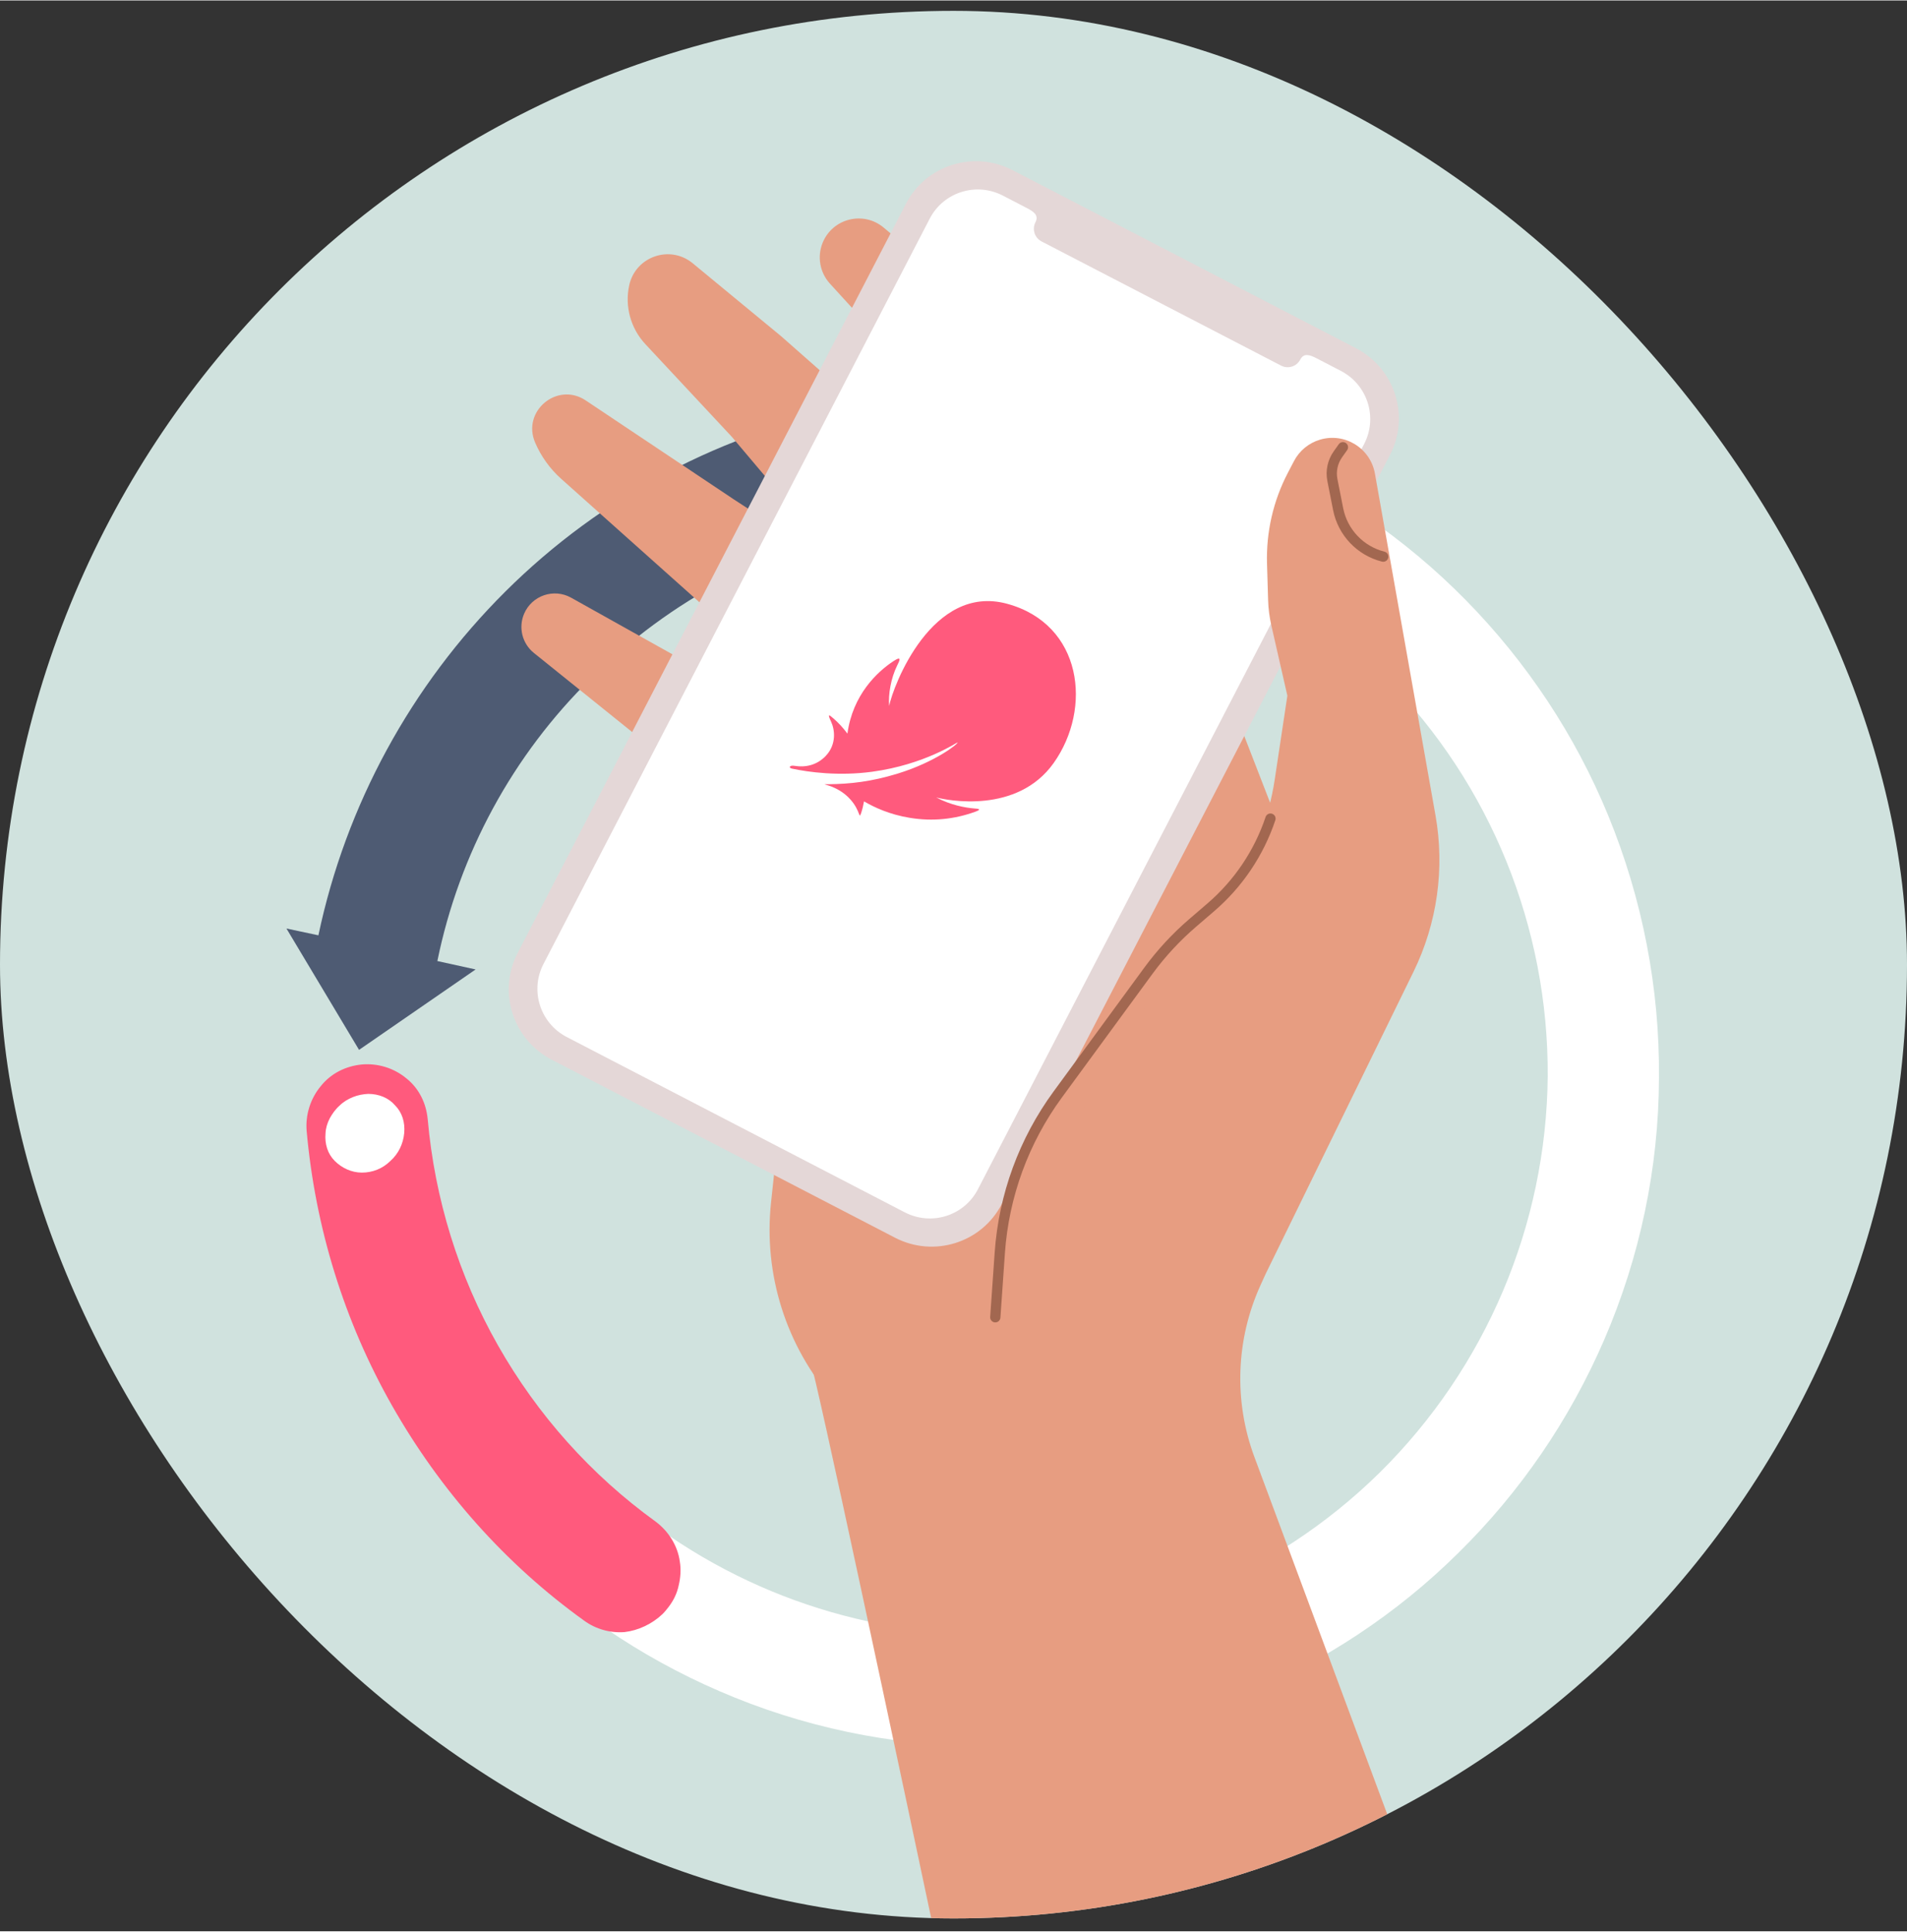 <?xml version="1.0" encoding="utf-8"?>
<svg xmlns="http://www.w3.org/2000/svg" fill="none" height="80" viewBox="0 0 82 83" width="79">
<rect x="0" y="0" width="82" height="83" fill="#333333" stroke="none"/>
<g clip-path="url(#clip0_22_1565)">
<rect fill="#D0E2DE" height="82" rx="41" width="82" y="0.447"/>
<path d="M18.629 41.856C19.639 36.253 22.598 31.187 26.991 27.533C31.373 23.891 36.898 21.906 42.601 21.938C48.988 21.981 55.117 24.59 59.597 29.138C64.089 33.697 66.586 39.848 66.551 46.246C66.493 52.644 63.892 58.763 59.342 63.268C54.78 67.763 48.628 70.263 42.23 70.231C36.313 70.166 30.633 67.96 26.231 64.006C21.839 60.04 19.051 54.607 18.391 48.724L13.573 48.703C13.819 51.616 14.524 54.474 15.655 57.174C17.077 60.613 19.16 63.772 21.782 66.416C24.392 69.071 27.506 71.199 30.934 72.677C34.497 74.222 38.318 75.017 42.184 75.049C46.049 75.082 49.893 74.33 53.467 72.861C56.919 71.426 60.068 69.352 62.713 66.73C65.37 64.118 67.499 61.003 68.979 57.574C70.515 54.021 71.323 50.189 71.335 46.323C71.37 42.457 70.62 38.614 69.153 35.04C67.731 31.578 65.648 28.442 63.027 25.776C60.417 23.121 57.303 20.993 53.874 19.515C50.312 17.969 46.491 17.175 42.625 17.142C38.759 17.11 34.916 17.861 31.341 19.33C27.901 20.754 24.741 22.839 22.095 25.462C19.439 28.073 17.298 31.2 15.818 34.629C14.977 36.568 14.36 38.596 13.968 40.669L18.629 41.856Z" fill="white"/>
<path d="M28.489 69.363C28.592 69.261 28.671 69.159 28.751 69.056C28.967 68.773 29.115 68.467 29.184 68.127C29.264 67.799 29.288 67.437 29.232 67.109C29.188 66.77 29.065 66.442 28.885 66.148C28.705 65.855 28.48 65.607 28.197 65.393C25.421 63.388 23.111 60.806 21.412 57.813C19.714 54.821 18.696 51.51 18.391 48.094C18.325 47.393 18.011 46.76 17.469 46.332C16.939 45.893 16.249 45.68 15.559 45.739C14.857 45.809 14.223 46.128 13.791 46.673C13.348 47.206 13.131 47.897 13.185 48.587C13.556 52.749 14.798 56.783 16.867 60.419C18.936 64.055 21.731 67.213 25.117 69.646C25.625 70.017 26.247 70.185 26.858 70.138C27.446 70.068 28.035 69.794 28.489 69.363Z" fill="#FF5A7D"/>
<path d="M15.439 45.111L12.317 39.894L13.691 40.187C14.872 34.589 17.676 29.442 21.73 25.41C25.863 21.299 31.134 18.53 36.868 17.439C37.206 17.371 37.555 17.382 37.893 17.45C38.231 17.518 38.547 17.653 38.84 17.856C39.121 18.047 39.358 18.307 39.549 18.588C39.741 18.87 39.865 19.197 39.933 19.535C40.012 19.952 39.989 20.38 39.865 20.796C39.742 21.191 39.516 21.574 39.212 21.878C38.841 22.249 38.368 22.497 37.838 22.598C33.13 23.476 28.805 25.772 25.415 29.14C22.048 32.439 19.751 36.674 18.806 41.293L20.451 41.654L15.439 45.111Z" fill="#4E5B73"/>
<path d="M15.555 50.387C16.012 50.389 16.455 50.217 16.785 49.887C17.135 49.578 17.339 49.145 17.381 48.686C17.423 48.227 17.29 47.798 16.987 47.496C16.708 47.171 16.291 47.005 15.834 47.003C15.617 47.013 15.386 47.055 15.176 47.141C14.965 47.226 14.764 47.344 14.594 47.514C14.413 47.675 14.285 47.865 14.178 48.055C14.071 48.266 14.008 48.475 13.998 48.693C13.956 49.152 14.09 49.581 14.392 49.883C14.704 50.196 15.12 50.384 15.555 50.387Z" fill="white"/>
<path d="M35.845 60.179C35.845 60.179 45.129 60.692 45.67 60.556C48.309 57.982 53.828 51.031 54.795 43.819C55.109 41.474 55.549 36.897 55.549 36.897L51.078 25.369L45.456 26.873L40.828 29.91L37.09 34.123L33.557 39.447C32.88 40.467 32.566 41.684 32.665 42.904L33.279 50.504L33.154 51.676C32.825 54.761 33.8 57.844 35.845 60.179Z" fill="#E79D81"/>
<path d="M41.868 12.989L37.994 9.762C37.123 9.036 35.798 9.368 35.372 10.419C35.13 11.016 35.253 11.699 35.688 12.175L39.579 16.438L43.263 21.023L44.804 26.023C44.93 26.431 45.154 26.802 45.456 27.103L51.099 25.419L47.703 18.559C47.433 18.015 47.059 17.529 46.602 17.128L41.868 12.989Z" fill="#E79D81"/>
<path d="M31.569 21.458L25.186 17.194C23.965 16.378 22.432 17.652 23.009 19.002C23.265 19.6 23.649 20.135 24.135 20.568L33.081 28.555L37.092 34.812L40.306 30.649L36.884 25.348C36.562 24.85 36.138 24.425 35.64 24.101L31.569 21.458Z" fill="#E79D81"/>
<path d="M30.697 34.276L33.484 40.063L37.425 36.498L33.535 30.975C33.317 30.665 33.032 30.409 32.702 30.224L24.559 25.674C23.813 25.258 22.871 25.579 22.536 26.365C22.283 26.957 22.455 27.645 22.957 28.049L30.697 34.276Z" fill="#E79D81"/>
<path d="M45.533 29.59L41.203 21.709C40.804 20.984 40.283 20.333 39.662 19.786L33.581 14.428L29.787 11.299C28.812 10.494 27.33 11.004 27.057 12.239C26.857 13.146 27.116 14.093 27.749 14.773L31.47 18.76L36.216 24.38L39.722 30.896L45.533 29.59Z" fill="#E79D81"/>
<path d="M41.121 30.376L37.57 33.942L33.563 39.346" stroke="#A26750" stroke-linecap="round" stroke-linejoin="round" stroke-width="0.441"/>
<path d="M34.008 50.595L36.627 47.941" stroke="#A26750" stroke-linecap="round" stroke-linejoin="round" stroke-width="0.441"/>
<path d="M44.421 27.926L47.596 25.972" stroke="#A26750" stroke-linecap="round" stroke-linejoin="round" stroke-width="0.441"/>
<path d="M36.382 24.941L39.955 31.477" stroke="#A26750" stroke-linecap="round" stroke-linejoin="round" stroke-width="0.441"/>
<path d="M23.72 45.532L38.486 53.186C40.157 54.052 42.211 53.406 43.073 51.743L59.772 19.53C60.634 17.867 59.978 15.816 58.307 14.95L43.541 7.296C41.87 6.429 39.816 7.076 38.955 8.738L22.256 40.952C21.393 42.615 22.048 44.665 23.72 45.532Z" fill="#E4D7D7"/>
<path d="M44.524 9.535C44.369 9.835 44.487 10.204 44.788 10.36L55.085 15.697C55.386 15.854 55.755 15.737 55.911 15.438C56.066 15.138 56.326 15.234 56.627 15.39L57.656 15.924C58.801 16.517 59.25 17.922 58.659 19.062L42.048 51.106C41.457 52.246 40.051 52.688 38.905 52.095L24.372 44.56C23.226 43.967 22.777 42.562 23.368 41.422L39.979 9.378C40.57 8.238 41.977 7.796 43.122 8.389L44.15 8.922C44.451 9.079 44.679 9.235 44.524 9.535Z" fill="white"/>
<path d="M34.053 33.021C34.77 33.174 36.06 33.35 37.497 33.156C39.768 32.85 41.163 31.879 41.175 31.895C41.215 31.946 40.219 32.736 38.613 33.231C37.464 33.586 36.547 33.681 35.642 33.691C35.074 33.695 35.958 33.65 36.579 34.361C37.006 34.848 36.926 35.229 37.029 34.928C37.077 34.79 37.125 34.586 37.153 34.429C37.597 34.688 38.249 34.995 39.129 35.138C40.088 35.295 41.038 35.204 41.948 34.87C42.267 34.753 42.016 34.745 41.872 34.732C41.521 34.702 40.893 34.597 40.255 34.259C40.713 34.384 43.734 34.992 45.306 32.782C46.978 30.428 46.544 26.82 43.309 25.936C40.073 25.052 38.404 29.47 38.233 30.327C38.192 29.828 38.306 29.141 38.575 28.594C38.677 28.387 38.801 28.153 38.427 28.395C37.71 28.863 36.664 29.857 36.439 31.516C36.237 31.246 36.045 31.046 35.859 30.883C35.65 30.7 35.559 30.625 35.742 31.017C35.886 31.326 35.989 31.971 35.502 32.48C35.129 32.871 34.638 32.979 34.168 32.902C33.947 32.862 33.894 32.988 34.053 33.021Z" fill="#FF5A7D"/>
<path d="M53.939 62.613L68.831 102.65L54.926 110.903L47.028 115.598C47.028 115.598 35.439 60.263 34.855 58.539C35.174 58.555 42.869 55.368 42.869 55.368L47.536 45.702L52.885 38.24C53.894 36.833 54.554 35.207 54.812 33.495L55.356 29.887L54.667 26.866C54.586 26.509 54.539 26.146 54.528 25.78L54.481 24.209C54.441 22.853 54.749 21.509 55.377 20.306L55.64 19.803C55.871 19.359 56.272 19.028 56.751 18.883C57.818 18.561 58.926 19.242 59.121 20.339L61.726 35.033C62.131 37.317 61.799 39.67 60.78 41.754L54.422 54.742L54.2 55.23C53.141 57.56 53.047 60.215 53.939 62.613Z" fill="#E79D81"/>
<path d="M57.745 19.205L57.531 19.507C57.302 19.828 57.216 20.229 57.292 20.616L57.539 21.867C57.736 22.865 58.491 23.66 59.477 23.909V23.909" stroke="#A26750" stroke-linecap="round" stroke-linejoin="round" stroke-width="0.441"/>
<path d="M42.797 56.606L42.991 53.83C43.163 51.373 44.027 49.014 45.483 47.028L49.373 41.719C49.931 40.958 50.573 40.264 51.288 39.65L52.061 38.986C53.246 37.969 54.133 36.651 54.629 35.17V35.17" stroke="#A26750" stroke-linecap="round" stroke-linejoin="round" stroke-width="0.441"/>
</g>
<defs>
<clipPath id="clip0_22_1565">
<rect fill="white" height="82" rx="41" width="82" y="0.447"/>
</clipPath>
</defs>
</svg>